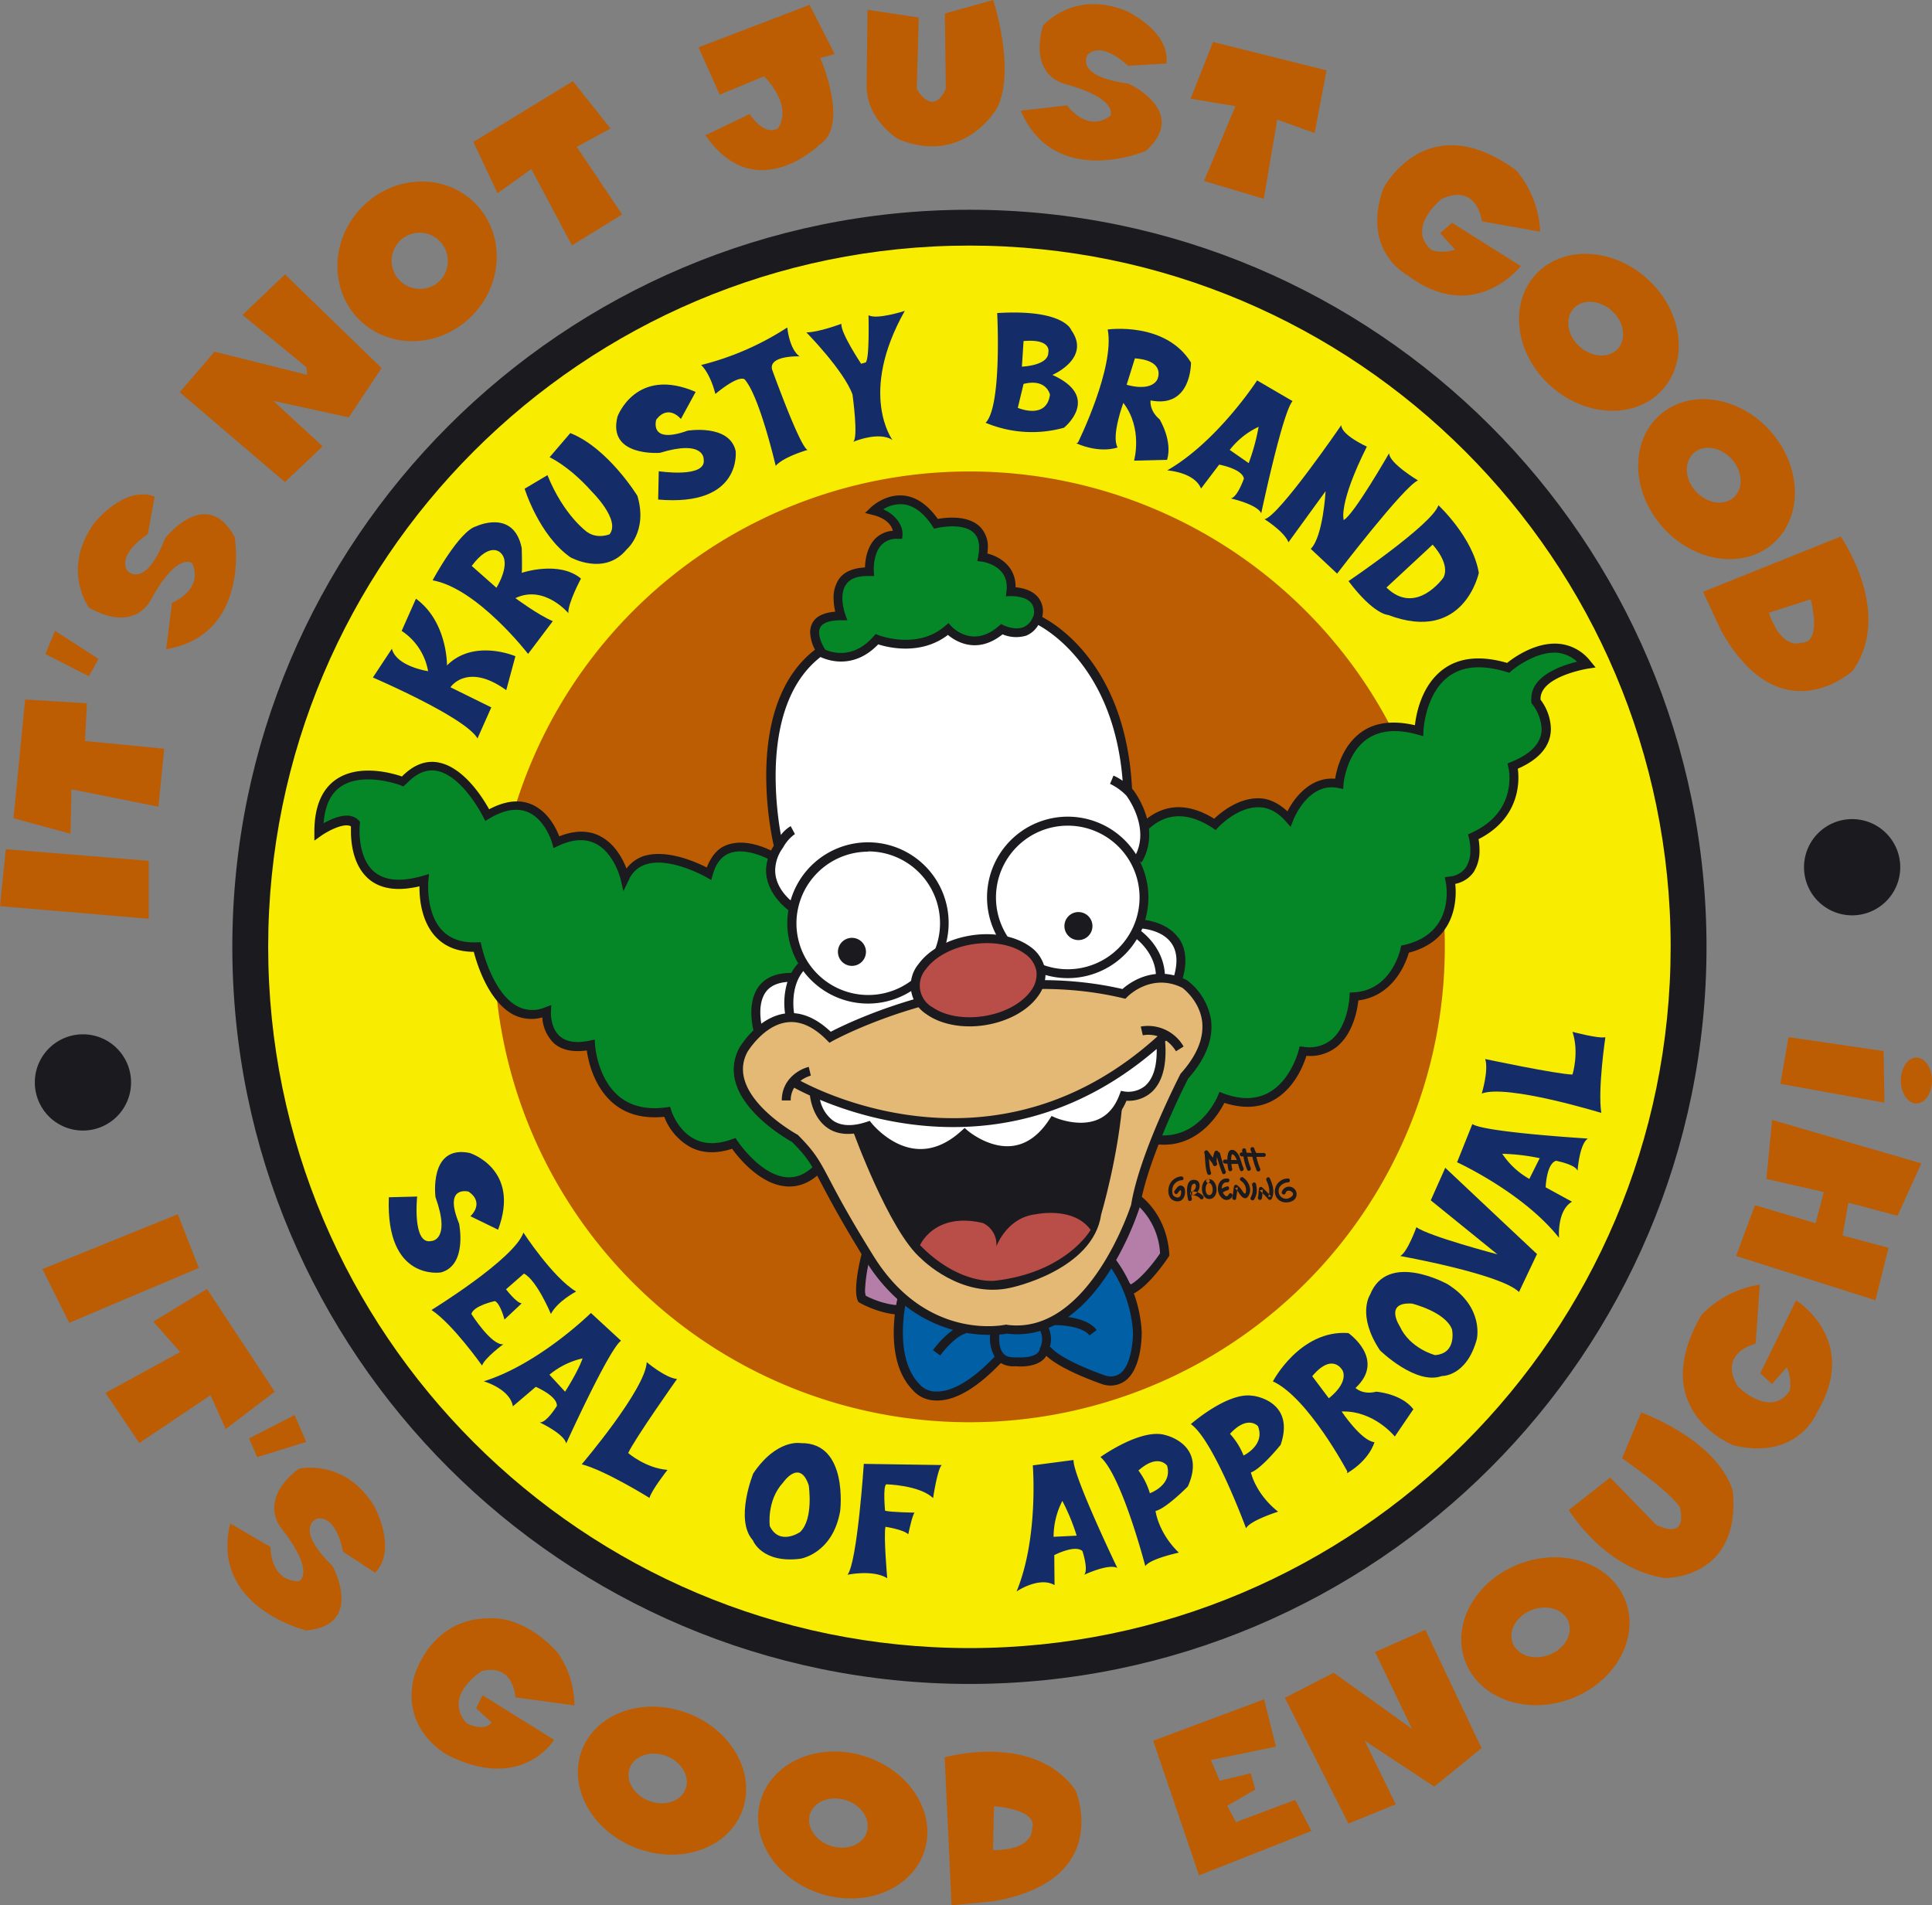 <svg id="Layer_1" data-name="Layer 1" xmlns="http://www.w3.org/2000/svg" viewBox="0 0 559.75 552"><rect x="0" y="0" width="559.75" height="552" fill="#808080" stroke="none"/><defs><style>.cls-1{fill:#f8ed00;}.cls-1,.cls-10,.cls-2,.cls-3,.cls-4,.cls-5,.cls-6,.cls-7,.cls-8,.cls-9{fill-rule:evenodd;}.cls-2{fill:#1a1a1f;}.cls-3{fill:#bd5d03;}.cls-4{fill:#b57ea8;}.cls-5{fill:#005fa5;}.cls-6{fill:#058627;}.cls-7{fill:#fff;}.cls-8{fill:#e3b975;}.cls-9{fill:#b94d48;}.cls-10{fill:#142d69;}</style></defs><title>Simp037 [Converted]</title><path class="cls-1" d="M91.14,420.78c0,115.08,93.29,208.36,208.36,208.36s208.36-93.28,208.36-208.36S414.58,212.42,299.5,212.42,91.14,305.7,91.14,420.78Z" transform="translate(-18.63 -146.46)"/><path class="cls-2" d="M85.94,420.78c0,117.76,95.8,213.55,213.56,213.55s213.55-95.79,213.55-213.55S417.25,207.23,299.5,207.23,85.94,303,85.94,420.78Zm10.39,0c0-112,91.14-203.17,203.17-203.17s203.16,91.14,203.16,203.17S411.53,623.94,299.5,623.94,96.33,532.81,96.33,420.78Z" transform="translate(-18.63 -146.46)"/><path class="cls-3" d="M161.77,420.78A137.73,137.73,0,1,0,299.5,283.05,137.73,137.73,0,0,0,161.77,420.78Z" transform="translate(-18.63 -146.46)"/><path class="cls-4" d="M348.24,494s7.17,5,7.84,16c0,0-5.67,8.65-10.14,10.41,0,0-7-8.25-6.35-10.28,0,0,5.68-16.23,8.65-16.09Z" transform="translate(-18.63 -146.46)"/><path class="cls-2" d="M338.36,509.62c-.75,2.27,3.17,7.53,6.59,11.55l.61.7.86-.34c4.79-1.88,10.51-10.53,10.75-10.9l.24-.36,0-.43c-.71-11.45-8.08-16.73-8.4-16.95l-.3-.21-.38,0c-3.26-.14-7.2,9.14-9.94,17Zm2.48.76h0c2.58-7.34,5.79-13.89,7.24-14.87a20.42,20.42,0,0,1,6.65,14.08c-1.57,2.32-5.38,7.28-8.5,9-3-3.61-5.39-7.25-5.39-8.23Z" transform="translate(-18.63 -146.46)"/><path class="cls-4" d="M269.56,509.89s-2.56,10-1.21,12.84c0,0,8.11,4.74,15.28,2.85,0,0,1.62-15.83-14.07-15.69Z" transform="translate(-18.63 -146.46)"/><path class="cls-2" d="M269.55,508.59h-1l-.25,1c-.44,1.74-2.61,10.61-1.13,13.72l.18.37.34.2c.35.2,8.67,5,16.27,3l.87-.23.09-.89c0-.31.74-7.73-3.83-12.75-2.69-2.94-6.57-4.41-11.54-4.37Zm-.3,11.66a44.88,44.88,0,0,1,1.32-8.93c3.67.16,6.61,1.22,8.58,3.37,2.87,3.14,3.22,7.65,3.22,9.68v.07c-5.64,1-11.58-1.87-12.9-2.58a5.14,5.14,0,0,1-.22-1.61Z" transform="translate(-18.63 -146.46)"/><path class="cls-5" d="M280.12,523s-4.56,15.92,3.3,24.75c0,0,5.63,6.69,15,.09l9.8-8,2.33,1.06s5.92.78,7.18,0c0,0,3.3-1.94,3.49-2.71l11.45,6,6.12,2.24s6.79,2.13,8.54-8.15c0,0,2.13-13.49-4.47-22.81,0,0-2.13-4.27-4.65-.68,0,0-8.54,12.52-13.78,13.88,0,0-3.79,3.2-23.1,3,0,0-13.68-2.33-21.25-8.74Z" transform="translate(-18.63 -146.46)"/><path class="cls-6" d="M349.86,475.85l-3.36-84.91s8.06-16.45,24.17-5.71c0,0,11.75-12.75,21.48-1.67,0,0,4.7-12.09,14.43-10.08,0,0,1.67-21.47,23.16-15.43,0,0,1-25.84,25.84-18.13,0,0,13.76-12.08,22.82-1,0,0-15.78,2.35-14.77,10.74,0,0,10.07,12.08-6.71,18.79,0,0,3.35,13.76-11.41,20.47,0,0,3,11.41-6.71,12.76,0,0,3.36,16.11-13.09,19.8,0,0-2.69,13.09-14.77,13.76,0,0-.67,17.45-14.77,15.77,0,0-4.85,20.31-23.49,13.42,0,0-6.71,16.45-22.82,11.42Z" transform="translate(-18.63 -146.46)"/><path class="cls-2" d="M455.25,338.51c-7.42-2.15-13.56-1.63-18.2,1.65-6.55,4.63-8.11,13.1-8.48,16.41-6.14-1.42-11.37-.9-15.37,1.89-5.64,3.94-7.28,10.79-7.74,13.61-6.87-.59-11.66,5.14-13.82,9.45-2.51-2.31-5.27-3.75-8.36-3.79-6-.06-11.09,4.24-12.86,5.93-4.87-3-9.56-4.05-13.91-2.87-7.38,2-11,9.27-11.17,9.58l-.14.29,3.4,86.15.87.27c14.67,4.59,22.06-7.5,23.9-11.1,5.23,1.68,9.94,1.52,13.95-.63,6.32-3.37,9-10.37,9.81-13a12.38,12.38,0,0,0,9.05-2.82c4.63-4,5.72-10.71,6-13.23,10.26-1.29,13.84-11.05,14.63-13.83,11.79-3.06,13.57-12.38,13.57-17.55a20.62,20.62,0,0,0-.13-2.38,8.61,8.61,0,0,0,5.33-3.41,11.61,11.61,0,0,0,1.7-6.43,17.55,17.55,0,0,0-.28-3.12c9.9-5,11.55-13.16,11.55-17.85a18.29,18.29,0,0,0-.17-2.56c5.15-2.26,8.31-5.29,9.27-9.06a10.67,10.67,0,0,0,.31-2.53,14.57,14.57,0,0,0-3-8.41c0-.09,0-.17,0-.26,0-6.49,13.56-8.71,13.7-8.73l2.26-.34-1.45-1.76a13.06,13.06,0,0,0-9.24-5.11c-6.75-.55-13.1,4.07-14.91,5.52Zm1.18,2.39c.07-.06,6.81-5.88,13.53-5.32a10.15,10.15,0,0,1,5.61,2.59c-4.53,1.09-13.28,4.05-13.28,10.7a7.6,7.6,0,0,0,0,.94l.05.38.24.3a12.76,12.76,0,0,1,2.7,7.13,7.67,7.67,0,0,1-.23,1.88c-.81,3.17-3.72,5.77-8.66,7.74l-1,.42.26,1.1a15.12,15.12,0,0,1,.31,3.16c0,4.18-1.5,11.5-11,15.82l-1,.45.27,1.06a15.43,15.43,0,0,1,.4,3.5,9,9,0,0,1-1.27,5,6.4,6.4,0,0,1-4.76,2.67l-1.38.19.28,1.36a16.31,16.31,0,0,1,.28,3.19c0,4.56-1.59,12.66-12.38,15.08l-.81.18-.17.83c-.11.49-2.65,12.12-13.57,12.72l-1.18.07-.05,1.18c0,.08-.39,8.33-5.15,12.39a10.24,10.24,0,0,1-8.16,2.14l-1.15-.13-.27,1.12c0,.09-2.2,8.82-8.83,12.36-3.62,1.93-8,2-12.95.15l-1.17-.44-.48,1.16c-.25.62-6.28,14.53-20.36,10.81-.08-2-3.27-82.82-3.3-83.51.67-1.21,3.85-6.47,9.39-7.95,3.88-1,8.17,0,12.74,3l.92.62.75-.82c.06-.06,5.5-5.86,11.64-5.78,2.91,0,5.57,1.41,7.91,4.08l1.41,1.6.78-2c.18-.46,4.43-11,13-9.27l1.43.3.12-1.47c0-.09.78-8.79,6.83-13,3.68-2.55,8.62-3,14.68-1.28l1.58.44.07-1.64c0-.11.53-10.88,7.52-15.82,4.11-2.9,9.7-3.27,16.64-1.11l.69.21.55-.48Z" transform="translate(-18.63 -146.46)"/><path class="cls-6" d="M243,394.76s-15.13-9.13-19,4.69c0,0-18.53-10.69-24.26,1.31,0,0-4.18-17.74-19.83-10.43,0,0-4.7-17-20.08-7.83,0,0-11.75-23.74-24.53-9.65,0,0-24.26-9.39-24.26,14.61,0,0,7.83-5.48,10.7-2.35,0,0-2.61,22.95,19.82,16.43,0,0-2.09,20.09,15.39,19.31,0,0,5.22,24.26,20.09,18.78,0,0-.78,12.52,12.78,9.65,0,0,1.31,22.18,22.18,19.31,0,0,4.43,14.6,19.3,9.13,0,0,14.61,22.17,27.13,3.91l-6.78-88.17-8.61,1.3Z" transform="translate(-18.63 -146.46)"/><path class="cls-2" d="M135,371.39c-2.46-.84-12.24-3.76-19,.9-4.17,2.86-6.29,8-6.29,15.17V390l2-1.43c2.12-1.48,6.74-3.84,8.6-2.68,0,.38,0,.83,0,1.41,0,3.46.65,10,5.21,13.87,3.44,2.9,8.39,3.55,14.64,2.07,0,.13,0,.2,0,.35,0,3.35.59,9.91,4.74,14.32,2.7,2.86,6.4,4.3,11,4.31.87,3.37,4.15,14.18,11.31,18.12a11.57,11.57,0,0,0,8.55.88,11.11,11.11,0,0,0,3.46,7.57c2.26,1.95,5.47,2.55,9.42,2,.41,3,2,10.63,7.82,15.44,3.83,3.15,8.76,4.38,14.62,3.79a16.92,16.92,0,0,0,7.78,8.89c3.44,1.72,7.44,1.8,11.87.37,1.88,2.6,8.49,10.86,16.48,10.93,4.56.05,8.69-2.57,12.25-7.77l.26-.38-6.92-90-9.56,1.45c-1.42-.8-8.38-4.47-14.19-2.17-2.64,1-4.43,3.34-5.65,6.45-3.07-1.57-11.59-5.39-18.26-3.32a10.23,10.23,0,0,0-5,3.63c-1.1-2.84-3.45-7.37-7.93-9.54-3.36-1.63-7.26-1.49-11.55.2-.92-2.39-3.35-7.38-8.25-9.35-3.54-1.43-7.62-.83-12.07,1.51-1.77-3.2-7.55-12.57-15.19-13.64-3.57-.5-7,1-10.13,4.21Zm1.19,2.33c2.76-3,5.65-4.38,8.57-4,7.67,1.07,13.77,13.2,13.83,13.33l.62,1.25,1.2-.71c4.22-2.5,7.92-3.14,11-1.91,5.2,2.09,7.16,8.9,7.18,9l.41,1.48,1.39-.65c4.09-1.91,7.68-2.15,10.65-.71,5.49,2.65,7.34,10.19,7.36,10.27l.85,3.57,1.59-3.31a8,8,0,0,1,5-4.47c7-2.18,17.31,3.67,17.41,3.73l1.44.83.46-1.6c.9-3.18,2.51-5.25,4.78-6.15,5.16-2,12.27,2.17,12.34,2.22l.4.23,7.69-1.16c.21,2.68,6.56,85.29,6.64,86.27-3,4.2-6.28,6.36-9.82,6.32-7.89-.06-14.82-10.43-14.89-10.54l-.57-.85-1,.35c-4.12,1.52-7.75,1.53-10.78,0-5-2.47-6.81-8.26-6.83-8.32l-.33-1.06-1.09.15c-5.58.77-10.18-.29-13.66-3.14-6.37-5.22-7-14.86-7-15l-.09-1.49-1.47.3c-3.82.81-6.7.4-8.59-1.23-2.86-2.46-2.64-7-2.63-7.07l.11-2-1.86.68a9.21,9.21,0,0,1-8.08-.4c-7.32-4-10.26-17.3-10.29-17.43l-.23-1.08-1.1.05c-4.33.19-7.71-1-10.07-3.46-4.85-5.14-4-14.32-4-14.41l.2-1.92-1.85.54c-6.21,1.8-10.91,1.41-14-1.16-5.2-4.37-4.21-13.79-4.2-13.89l.06-.58-.4-.44c-2.56-2.79-7.33-.76-10.17.82.41-5,2-8.59,5-10.61,6.52-4.47,17.24-.42,17.34-.38l.83.32.6-.66Z" transform="translate(-18.63 -146.46)"/><path class="cls-6" d="M262.47,325.21s-6.9-1.32-7.67,4.49c0,0,.11,12.27,14.9,4.6l3.07-2.74s13.9,4.16,20.59-2.85c0,0,8.1,7.67,15.33-.11,0,0,9.86,4.5,10.52-4.27,0,0,2.3-5.91-7.45-6.13,0,0,.33-9.42-8.44-10.3,0,0,3.72-12.48-13.58-9.41,0,0-5.37-12.38-17.74-4.39,0,0,6.13,1.87,6.9,6.79,0,0-8.21-.11-8.1,10.85,0,0-11.94-.66-8.33,13.47Z" transform="translate(-18.63 -146.46)"/><path class="cls-7" d="M248.09,409.58,246,407.79c-6.56-4.77-2.09-17.29-2.09-17.29-6.26-44.4,11.92-55.13,11.92-55.13,11,4.47,17-3.58,17-3.58,10.13,4.47,20.86-3,20.86-3,6.26,7.75,15.5,0,15.5,0,7.15,3.28,9.83-3.28,9.83-3.28l2.69,1.79C344.06,341.93,345,374.41,345,374.41c.89.3,3.87,7.75,3.87,7.75C352.1,392,347.2,395,347.2,395c3.73,7.21,2.22,19,2.22,19,16.69,2.68,9.84,17.28,9.84,17.28l-14.06,4-86.27,13.28-20.08-3.83s-5.66-15.49,9.24-14.6l3.28-4.47s-5.07-12.22-3.28-16.09Z" transform="translate(-18.63 -146.46)"/><path class="cls-8" d="M259.16,447s41.11-23,85.1-12.57c0,0,7.6-7.85,17.55-2.88,0,0,14.66,10.21,0,26.71,0,0-11.78,22.78-14.14,37.44,0,0-12.31,39.28-37.45,35.88,0,0-23.6,5.18-39.56-20.31l-.24-.38c-16-25.92-13.09-26.18-21.47-34.56,0,0-22.26-12-14.93-25.66,0,0,10.74-18.33,25.14-3.67Z" transform="translate(-18.63 -146.46)"/><path class="cls-2" d="M265.61,473.72s10.61,29.5,19.92,37.39c0,0,11.51,11.78,26,8.41,0,0,23.81-5,26.14-21.22,0,0,5.17-17.33,6.34-34.54l-15,5.56-12,4.79-10.35,2.59-8.41-2.85-7.9,1.81-16.55-2.33-8.15.39Z" transform="translate(-18.63 -146.46)"/><polygon class="cls-3" points="1.68 246.03 0 262.54 43.1 266.18 43.1 249.39 1.68 246.03 1.68 246.03"/><polygon class="cls-3" points="3.92 237.07 20.43 241.55 20.71 228.68 45.9 233.72 47.58 216.92 24.63 214.68 25.19 203.76 7.28 202.65 3.92 237.07 3.92 237.07"/><polygon class="cls-3" points="15.95 182.77 13.15 189.49 25.75 195.93 28.55 190.89 15.95 182.77 15.95 182.77"/><path class="cls-3" d="M61.45,301.24s-9,5.6-5.88,10.63c0,0,5,5.6,10.92-9.51,0,0,12-15.39,20.15-.28,0,0,4.76,28.27-19.87,32.47l1.68-13.44s9.23-3.63,5.87-11.47c0,0-4.19-3.64-12,10.63,0,0-4.48,9.8-17.91,2.24,0,0-8.12-10.92,1.4-24.35,0,0,8.67-11.2,17.63-7.84l-2,10.92Z" transform="translate(-18.63 -146.46)"/><path class="cls-3" d="M118,596s-1.63-10.44-7.47-9.59c0,0-7.13,2.44,4.46,13.78,0,0,9.42,17.12-7.66,18.64,0,0-27.87-6.73-22-31l11.69,6.82s-.28,9.93,8.25,9.92c0,0,5-2.43-5.06-15.25,0,0-7.24-8,5-17.35,0,0,13.23-3.18,21.85,10.86,0,0,6.88,12.38.27,19.29L118,596Z" transform="translate(-18.63 -146.46)"/><polygon class="cls-3" points="101.04 120.91 79.21 116.15 93.48 129.31 82.57 139.67 52.06 113.64 62.14 101.88 89 108.6 88.73 106.36 70.25 91.24 82.57 79.49 110.56 106.64 101.04 120.91 101.04 120.91"/><polygon class="cls-3" points="153.94 48.98 165.7 71.09 180.25 62.14 167.1 42.55 176.89 37.23 165.98 23.51 137.15 41.14 144.15 55.98 153.94 48.98 153.94 48.98"/><path class="cls-3" d="M156.06,205.13c-8.86-8.62-23.47-8-32.64,1.43s-9.4,24.05-.54,32.67,23.48,8,32.64-1.43,9.4-24,.54-32.67Zm-15.4,25a8.13,8.13,0,1,1,7.7-8.12,7.92,7.92,0,0,1-7.7,8.12Z" transform="translate(-18.63 -146.46)"/><path class="cls-3" d="M235.83,179.48s3.92,6.44,8.11,4.21c0,0,5-5.61-3.92-15.12l-12.87,5.32L221,160.17l32.19-12.31,7.28,14.27-4.2,1.12s8.68,19.59-.28,25.19c0,0-18.48,18.19-33-2.8l12.88-6.16Z" transform="translate(-18.63 -146.46)"/><path class="cls-3" d="M284.81,151.49l-.56,20.72s4.48,8.4,8.4,0l-.28-21.83,14-3.92s6.72,20.15,1.12,31.34c0,0-9.52,16.8-28.55,9,0,0-9-5.32-9.24-15.11l.28-22.39,14.84,2.23Z" transform="translate(-18.63 -146.46)"/><path class="cls-3" d="M345.49,165.53s-7.54-7.4-11.72-3.22c0,0-4.25,6.21,11.81,8.38,0,0,17.79,8.09,5,19.52,0,0-26.37,11.25-36.22-11.7L327.81,177s5.71,8.12,12.54,3c0,0,2.55-4.93-13.17-9.21,0,0-10.57-2.05-6.37-16.89,0,0,8.71-10.44,24-4.34,0,0,12.92,5.81,11.75,15.3l-11.07.66Z" transform="translate(-18.63 -146.46)"/><polygon class="cls-3" points="357.93 30.77 348.84 52.42 366.16 57.61 370.05 34.66 380.88 38.56 384.34 20.38 351.44 12.15 344.94 28.6 357.93 30.77 357.93 30.77"/><path class="cls-3" d="M440.2,218.79,435.87,214l3.46-3,19.91,12.55s-13.41,17.32-32.9,2.6c0,0-13.42-6.93-6.92-25.11,0,0,12.55-24.25,38.53-5.2a29.62,29.62,0,0,1,6.92,17.75l-16.88-3s-1.3-11.25-11.69-6.49c0,0-10.39,8.22-3,14.72,0,0,2.6,1.3,6.93,0Z" transform="translate(-18.63 -146.46)"/><path class="cls-3" d="M536.25,542.64,532,547.45l-3.38-3.12L539,523.19s18.64,11.5,6.08,32.44c0,0-5.46,14.08-24.23,9.56,0,0-25.44-9.9-9.27-37.76a29.68,29.68,0,0,1,16.92-8.78l-1.22,17.11s-11,2.49-5.21,12.32c0,0,9.28,9.46,15,1.45,0,0,1-2.73-.74-6.89Z" transform="translate(-18.63 -146.46)"/><path class="cls-3" d="M551.89,301.91l-39.83,16,5.2,11.25c17.32,30.74,38.09,11.69,38.09,11.69,12.12-16.88-3.46-39-3.46-39Zm-11.26,30.74s-5.62,2.59-9.52-8.66l12.12-3.9s3.47,12.56-2.6,12.56Z" transform="translate(-18.63 -146.46)"/><path class="cls-3" d="M292.32,655.58l2,42.88,12.34-1.19c34.72-6.23,23.59-32.12,23.59-32.12-11.95-17-37.93-9.57-37.93-9.57Zm25.31,20.75s.6,6.17-11.31,6.14l.31-12.72s13,.86,11,6.58Z" transform="translate(-18.63 -146.46)"/><path class="cls-3" d="M495.9,227.25c-10.16-9.2-24.68-9.72-32.43-1.16s-5.8,23,4.36,32.15,24.67,9.72,32.43,1.16,5.8-23-4.36-32.15Zm-8.52,20.22c-2.57,2.86-7.53,2.6-11.09-.58s-4.35-8.1-1.78-11,7.53-2.61,11.09.58,4.35,8.09,1.78,11Z" transform="translate(-18.63 -146.46)"/><path class="cls-3" d="M217.86,642.81c-12.81-4.88-26.52-.1-30.64,10.69S190.15,677,203,681.88s26.52.1,30.64-10.69-2.93-23.5-15.73-28.38Zm-.59,21.94c-1.35,3.6-6.08,5.16-10.55,3.48s-7-6-5.64-9.56,6.08-5.17,10.55-3.49,7,6,5.64,9.57Z" transform="translate(-18.63 -146.46)"/><path class="cls-3" d="M531.61,271.42c-9.08-10.26-23.45-12.38-32.1-4.72s-8.3,22.18.79,32.44,23.45,12.37,32.1,4.72,8.3-22.18-.79-32.44Zm-10.69,19.16c-2.87,2.57-7.77,1.76-11-1.79s-3.43-8.53-.56-11.1,7.77-1.76,11,1.8,3.44,8.52.57,11.09Z" transform="translate(-18.63 -146.46)"/><path class="cls-3" d="M269.11,655.26c-13.06-4.13-26.48,1.45-30,12.46s4.29,23.29,17.36,27.41,26.48-1.44,30-12.46-4.29-23.28-17.36-27.41Zm.68,21.93c-1.13,3.67-5.75,5.51-10.31,4.1s-7.34-5.55-6.19-9.22,5.76-5.51,10.32-4.1,7.33,5.54,6.18,9.22Z" transform="translate(-18.63 -146.46)"/><path class="cls-3" d="M459.06,599.46c-12.84,4.79-20,17.44-15.94,28.27s17.71,15.71,30.55,10.92,20-17.44,15.95-28.26-17.71-15.71-30.56-10.93Zm14,16.87c1.36,3.6-1.15,7.89-5.61,9.58s-9.2.14-10.56-3.46,1.15-7.89,5.62-9.58,9.18-.14,10.55,3.46Z" transform="translate(-18.63 -146.46)"/><path class="cls-2" d="M56.6,460.06a13.94,13.94,0,1,1-13.94-13.94A13.94,13.94,0,0,1,56.6,460.06Z" transform="translate(-18.63 -146.46)"/><path class="cls-2" d="M569.18,397.71a13.94,13.94,0,1,1-13.94-13.94,13.94,13.94,0,0,1,13.94,13.94Z" transform="translate(-18.63 -146.46)"/><polygon class="cls-3" points="12.28 367.68 20.06 383.24 57.61 367.35 51.52 351.78 12.28 367.68 12.28 367.68"/><polygon class="cls-3" points="59.98 373.43 79.6 403.2 65.39 414.02 60.99 404.21 40.36 418.08 30.55 403.54 52.2 391.7 44.41 382.9 59.98 373.43 59.98 373.43"/><polygon class="cls-3" points="72.16 416.73 74.52 422.15 88.73 417.75 85.35 409.96 72.16 416.73 72.16 416.73"/><path class="cls-3" d="M185.07,640.55l-17.13-2.34s-.31-9.81-9.65-7.63c0,0-11.53,7-4.52,15.11,0,0,4.83,2.64,7.32-.16l-4.52-4.2,1.87-3.74,20.71,12.92s-9,15.11-30.36,4.67c0,0-14-6.85-10.28-22.57,0,0,4.36-17.6,22.42-17.29,0,0,9.5-.93,19.31,10a27,27,0,0,1,4.83,15.26Z" transform="translate(-18.63 -146.46)"/><polygon class="cls-3" points="334.11 504.32 347.39 543.32 379.96 530.47 375.25 521.46 358.11 527.89 355.54 523.18 363.68 518.46 362.39 513.75 353.39 515.89 350.82 509.9 369.68 506.04 366.25 492.32 334.11 504.32 334.11 504.32"/><polygon class="cls-3" points="404.39 522.75 395.39 504.32 415.53 517.61 429.24 506.46 412.96 472.18 398.39 478.61 409.1 500.89 386.39 484.61 372.25 491.89 390.68 528.32 404.39 522.75 404.39 522.75"/><path class="cls-3" d="M485.15,574.51l-12,9.42s10.29,17.15,27.86,19.72c0,0,21.85.43,19.71-24.86,0,0-2.14-13.29-26.57-23.14l-5.57,13.28s14.14,9.86,16.71,14.15c0,0,3,9.85-6.85,5.14l-13.29-13.71Z" transform="translate(-18.63 -146.46)"/><polygon class="cls-3" points="513.43 324.45 511.77 341.56 528.4 345.36 526.02 354.38 508.45 349.16 502.99 363.88 543.36 376.71 547.16 361.51 533.86 357.94 535.52 348.44 549.77 352.24 556.66 337.05 513.43 324.45 513.43 324.45"/><polygon class="cls-3" points="515.81 314.01 545.97 319.47 545.74 304.51 518.18 300.47 515.81 314.01 515.81 314.01"/><path class="cls-3" d="M578.37,459.51c0,3.67-2,6.65-4.51,6.65s-4.51-3-4.51-6.65,2-6.65,4.51-6.65,4.51,3,4.51,6.65Z" transform="translate(-18.63 -146.46)"/><path class="cls-7" d="M297.65,471.94s19.81-1.19,31.18-7.25c0,0,18-8.34,22.72-14.4l3.47-3.13s0,8.55-1,10.39c0,0-.76,6.82-9.74,6.27,0,0-4.65,13.43-20.45,7.47,0,0-10.83,16.35-25.55,3.9,0,0-10.06,8.55-19.48,3.79,0,0-7.9-3.57-8.44-6.5,0,0-14.5,5.3-16-9.63,0,0,22,8.87,31.39,8.66,0,0,10.28.76,11.9.43Z" transform="translate(-18.63 -146.46)"/><path class="cls-2" d="M349.14,443.87l.59,2.53a8.91,8.91,0,0,1,4.3.27c-45.44,41.17-95.45,17.23-103.48,12.93a9,9,0,0,1,3-1.51l-.6-2.53c-2.71.65-7.82,3.51-7.82,9.72h2.59a6.88,6.88,0,0,1,1-3.69c.83.45,2.39,1.27,4.57,2.26.19,1.53,1.11,6.72,5.24,9.49,2.86,1.92,6.63,2.09,11.09.81,1.57,1.79,6.85,7.16,14.27,7.78,4.89.41,9.64-1.41,14.18-5.26,2.08,1.56,7.84,5.29,14.45,4.35,4.5-.64,8.4-3.38,11.65-8,2.25.82,8.12,2.51,13.49.24,3.3-1.4,5.73-4.09,7.34-7.9a10,10,0,0,0,7.21-2.43c3.16-2.83,4.51-7.74,4-14.62h-.14l.42-.37a10.38,10.38,0,0,1,2.85,3.09l2.21-1.37a11.89,11.89,0,0,0-12.45-5.78Zm1.4,17.08a7.83,7.83,0,0,1-6.06,1.75l-1.08-.2-.38,1c-1.32,3.63-3.45,6.09-6.33,7.31-5.59,2.38-12.32-.55-12.39-.58l-1-.45-.6.93c-2.94,4.54-6.46,7.13-10.47,7.71-6.92,1-13.19-4.35-13.25-4.41l-.87-.76-.86.78c-4.23,3.87-8.62,5.65-13.06,5.28-7.58-.62-12.92-7.33-13-7.39l-.56-.72-.87.28c-4.09,1.36-7.36,1.25-9.73-.33a10.15,10.15,0,0,1-3.82-6.06c17.18,7.18,58.73,18.75,97.54-14.73.1,5-1,8.54-3.21,10.56Z" transform="translate(-18.63 -146.46)"/><path class="cls-9" d="M285.19,507.21s4.2-9.74,18.22-6.41a6.81,6.81,0,0,1,3.88,6.81s3-8.4,11.41-9.35c0,0,10.93-2.38,15.92,4.52,0,0-7,12.35-27.73,14.73,0,0-10.29,1.35-21.7-10.3Z" transform="translate(-18.63 -146.46)"/><path class="cls-2" d="M362.91,458.9c4.45-5.06,6.71-10.07,6.71-14.93a16.21,16.21,0,0,0-.1-1.84,17.86,17.86,0,0,0-7-11.69c-9.6-4.81-17,1.05-18.68,2.56-40.48-9.32-78.74,9.37-84.52,12.38-4.24-4-8.61-5.86-13-5.32-8.13,1-13.21,9.54-13.43,9.9a13.26,13.26,0,0,0-1.68,6.37c0,11.39,15.39,20.13,16.92,21,4.51,4.53,5.55,6.49,8.55,12.17,2.27,4.3,5.69,10.8,12.62,22l.25.39a50.79,50.79,0,0,0,9.06,10.93c-.6,2.71-3.57,18,4.34,26.22a8.8,8.8,0,0,0,6.39,3.15c5.49.41,12-3.25,19.26-10.83a7.15,7.15,0,0,0,4.31.91c2.58.3,7.16-.1,8.86-3,4.48,4.22,15.81,8.07,16.33,8.25a7.27,7.27,0,0,0,6.72-1.15c4.79-3.8,4.6-13.76,4.59-14.18A39,39,0,0,0,342,511.52,86.75,86.75,0,0,0,348.91,496c2.31-14.32,13.65-36.45,14-37.14Zm-73.29,90.73a6.34,6.34,0,0,1-4.66-2.22c-6.18-6.4-4.83-18.26-4.06-22.66a39.57,39.57,0,0,0,13.85,7,27.84,27.84,0,0,0-5.82,5.87l2.1,1.53c1.13-1.55,4.68-5.72,7.51-6.4l0-.15a38,38,0,0,0,6.95.59,10.8,10.8,0,0,0,1.33,6.32c-8.33,8.68-13.93,10.29-17.16,10.08ZM320,536.85l-.1.18,0,.21c-.57,3-6.78,2.47-6.84,2.46-1.81.11-3-.25-3.72-1.11-1.26-1.4-1.32-4-1.19-5.47,1.18-.1,2-.24,2.24-.29a23.41,23.41,0,0,0,9.64-.78,5.73,5.73,0,0,1,0,4.8Zm26.88-4.55c.06,2.45-.48,9.53-3.61,12a4.75,4.75,0,0,1-4.37.69c-3.49-1.18-13.36-5-15.93-8.33l-.2.15a8.22,8.22,0,0,0-.33-5.64c.59-.25,1.17-.51,1.74-.8,2.41,0,8.19.44,10.11,3l2.08-1.56c-1.82-2.43-5.41-3.4-8.3-3.79,5.15-3.68,9.32-8.9,12.54-14.09a37.54,37.54,0,0,1,6.27,18.35Zm-36.43-2.06-.23,0-.22,0c-.93.2-22.93,4.65-38.19-19.73l-.23-.37C264.64,499,261.24,492.54,259,488.27c-3-5.67-4.23-8-9.12-12.91l-.13-.13-.17-.09c-.21-.12-21-11.59-14.4-23.91,0,0,4.64-7.75,11.49-8.59,3.82-.47,7.71,1.29,11.57,5.22l.7.71.86-.49c.41-.23,41.2-22.66,84.17-12.43l.72.17.52-.53c.28-.29,7.07-7.1,16-2.63,0,0,5,3.67,5.72,9.81A12.29,12.29,0,0,1,367,444c0,4.27-2.08,8.76-6.19,13.39l-.11.12-.08.14c-.48.94-11.9,23.14-14.27,37.84-.07.2-12.23,38-36,34.79Z" transform="translate(-18.63 -146.46)"/><path class="cls-7" d="M350.09,406.47A22.1,22.1,0,1,1,328,384.38a22.09,22.09,0,0,1,22.09,22.09Z" transform="translate(-18.63 -146.46)"/><path class="cls-7" d="M292.26,414a22.09,22.09,0,1,1-22.09-22.09A22.09,22.09,0,0,1,292.26,414Z" transform="translate(-18.63 -146.46)"/><path class="cls-2" d="M269.52,422.23a4.06,4.06,0,1,1-4.06-4.06,4.06,4.06,0,0,1,4.06,4.06Z" transform="translate(-18.63 -146.46)"/><path class="cls-2" d="M335.14,414.76a4.06,4.06,0,1,1-4.06-4.06,4.06,4.06,0,0,1,4.06,4.06Z" transform="translate(-18.63 -146.46)"/><path class="cls-2" d="M360,418.13c-2.63-3.63-7.13-4.78-9.6-5.14a23.16,23.16,0,0,0-1.54-17l.53.32a15.44,15.44,0,0,0,2.19-8c0-5.77-3-10.71-4.44-12.75l0,0c-.06-.07-.14-.14-.21-.21s-.23-.33-.32-.44c-1.77-34.8-21.13-47.11-26-49.68a10.06,10.06,0,0,0,.18-1.59,6.29,6.29,0,0,0-1.43-4.16c-1.77-2.13-4.73-2.72-6.49-2.88a.86.86,0,0,0,0-.16c0-6-4.74-8.77-8.19-9.62a16.13,16.13,0,0,0,.16-1.65,8.13,8.13,0,0,0-2.37-6.18c-3.56-3.38-9.91-2.59-12.13-2.19-2.87-4-6.14-6.35-9.76-6.75-5.42-.59-9.47,3.25-9.64,3.41l-1.68,1.62,2.26.57c4.28,1.09,5.47,3.29,5.8,4.57a8.19,8.19,0,0,0-5.16,2.35c-2.46,2.6-2.87,6.37-2.92,8.29-3.4.18-6,1.21-7.51,3.32a9.52,9.52,0,0,0-1.59,5.59,17.14,17.14,0,0,0,.49,3.9c-3.35.28-5.63,1.36-6.66,3.34a5.75,5.75,0,0,0-.62,2.67,11.54,11.54,0,0,0,1.41,5c-11.39,8.78-14.13,24-14.13,36.53a96.9,96.9,0,0,0,2.18,20.29,13.81,13.81,0,0,0-2.23,7.06c0,6.23,5.05,10.51,6.47,11.6a23.93,23.93,0,0,0-.32,3.72,23.18,23.18,0,0,0,3.16,11.68,14,14,0,0,0-2,2.77c-4.18,0-7.34,1.24-9.3,3.76-4,5.14-1.54,13.43-1.44,13.78l2.49-.75c0-.08-2.17-7.37,1-11.44,1.28-1.64,3.36-2.53,6.13-2.74a20.92,20.92,0,0,0-.61,9.62l2.55-.5c0-.08-1.38-7.35,2.66-12.27a23.36,23.36,0,1,0-3.68-20.47c-1.66-1.46-4.47-4.53-4.47-8.73a11.28,11.28,0,0,1,2.05-6.24l.31-.47,0,0a11.53,11.53,0,0,1,3.36-3.78l-1.23-2.29a9.78,9.78,0,0,0-2.84,2.56,99.19,99.19,0,0,1-1.52-17c0-12,2.55-26.43,13-34.56,2.43,1.13,9.78,3.54,16.72-3.67,2.76.9,12.36,3.29,20.2-2.73,2.16,1.82,8.38,5.79,15.82-.17a10.15,10.15,0,0,0,6.84.38,7.11,7.11,0,0,0,3.51-3.08c4.23,2.29,22,13.81,24.45,45.13a15.71,15.71,0,0,0-2.65-1.51l-1,2.4A16.27,16.27,0,0,1,345,377c1.2,1.69,4,6.22,4,11.41a12.76,12.76,0,0,1-1.25,5.53,23.39,23.39,0,1,0,.25,24.62c1.81,1.52,5.3,5.11,5.54,10.42l2.59-.12c-.31-6.78-4.87-11.07-6.88-12.65.11-.24.23-.48.34-.73,1.86.22,6.12,1,8.37,4.16,1.74,2.4,2,5.76.69,10l2.49.75c1.53-5,1.16-9.18-1.08-12.27Zm-89.87-25A20.8,20.8,0,1,1,249.38,414a20.82,20.82,0,0,1,20.79-20.8Zm47.68-67.75a4.9,4.9,0,0,1-2.78,2.83c-2.52.91-5.54-.56-5.57-.57l-.78-.38-.66.56c-7.57,6.64-13.48.38-13.72.11l-.86-.93-1,.82c-8,7-19.16,2.71-19.27,2.67l-.85-.34-.6.69c-5.73,6.51-11.75,4.83-14,3.84-.88-1.37-2.45-4.54-1.44-6.45.89-1.71,3.77-2.07,6-2.07h1.86l-.64-1.74c0-.06-2-5.54.31-8.71,1.19-1.65,3.43-2.45,6.65-2.37l1.43,0-.1-1.43s-.3-4.91,2.23-7.58a6,6,0,0,1,4.68-1.76H280l.11-1.19c0-.12,0-.24,0-.37,0-1.9-1.36-5.05-5.57-7a9.32,9.32,0,0,1,5.84-1.44c3,.34,5.86,2.46,8.4,6.3l.5.76.89-.21c.07,0,7.33-1.7,10.57,1.39,1.45,1.38,1.9,3.65,1.32,6.74L301.8,309l1.35.18c.33.05,8,1.17,7.1,8.52l-.19,1.51,1.52-.05s4.07-.1,5.83,2a4.33,4.33,0,0,1,.7,3.63l-.26.58ZM328,427.27a20.8,20.8,0,1,1,20.79-20.8A20.82,20.82,0,0,1,328,427.27Z" transform="translate(-18.63 -146.46)"/><path class="cls-9" d="M320.14,427.61c1,6.47-6.28,13-16.29,14.56s-19-2.38-20-8.85,6.28-13,16.29-14.57,19,2.39,20,8.86Z" transform="translate(-18.63 -146.46)"/><path class="cls-2" d="M300,417.47c-6.52,1-12.21,4.12-15.24,8.28A9.8,9.8,0,0,0,287,440.26c4.16,3,10.54,4.23,17.05,3.2s12.22-4.12,15.25-8.29a10.8,10.8,0,0,0,2.24-6.34,8.63,8.63,0,0,0-.12-1.43,10.36,10.36,0,0,0-4.4-6.73c-4.16-3-10.54-4.23-17.06-3.2Zm-11.43,20.69a7.23,7.23,0,0,1-1.71-10.88c2.63-3.62,7.69-6.33,13.54-7.25s11.51.1,15.13,2.74a7.84,7.84,0,0,1,3.37,5h0a7.88,7.88,0,0,1-1.66,5.84c-2.64,3.61-7.7,6.32-13.55,7.24s-11.51-.1-15.12-2.73Zm32.89-10.76Z" transform="translate(-18.63 -146.46)"/><path class="cls-2" d="M359.75,492.24c.38-.45,1.09-1.65,1.09-.39a2.29,2.29,0,0,1-.19,1c-.47,1-1.92.45-2.23-.3a3.61,3.61,0,0,1,.22-2.7,3,3,0,0,1,2.47-1.46c.72-.12.41-1.21-.3-1.09a4,4,0,0,0-3.63,3.58c-.24,1.77.47,3.42,2.37,3.62s2.63-1.81,2.38-3.31a1.28,1.28,0,0,0-1.26-1.25c-.79,0-1.29,1-1.72,1.5s.32,1.35.8.8Z" transform="translate(-18.63 -146.46)"/><path class="cls-2" d="M363.93,493.71a8,8,0,0,1-.06-3.64c.14-.5.93-1.09,1.2-.32a1.61,1.61,0,0,1-1.06,1.88c-.71.07-.74,1.16,0,1.13a3,3,0,0,1,2.38,1c.5.54,1.3-.26.8-.8a4.15,4.15,0,0,0-3.18-1.33v1.13c2.38-.24,3.26-4.66.36-4.48-2.42.15-1.85,4.21-1.53,5.72.15.72,1.24.41,1.09-.29Z" transform="translate(-18.63 -146.46)"/><path class="cls-2" d="M368.44,488.06c-2.48.78-1.94,6.3.91,5.74s2-6.25-.87-5.7c-.71.14-.41,1.23.31,1.1,1.3-.25,1.73,3.37.27,3.51s-1.46-3.2-.32-3.56c.69-.22.4-1.31-.3-1.09Z" transform="translate(-18.63 -146.46)"/><path class="cls-2" d="M374.65,492.45c-.73,1.53-1.84-.43-2-1.19-.25-.95.28-2.42,1.47-2.24.71.1,1-1,.3-1.1-2.24-.32-3.3,1.93-2.81,3.87a3.24,3.24,0,0,0,1.66,2.17,1.81,1.81,0,0,0,2.39-.94c.31-.65-.66-1.23-1-.57Z" transform="translate(-18.63 -146.46)"/><path class="cls-2" d="M372.81,492a5.14,5.14,0,0,1,1.54-.71c.67-.27.38-1.37-.3-1.09a6.85,6.85,0,0,0-2.05,1c-.55.46.25,1.26.81.8Z" transform="translate(-18.63 -146.46)"/><path class="cls-2" d="M376.76,493.69c.21-1.08.28-2.19.5-3.28l-.84.34c1,.7,1.34,2,2.29,2.62s1.48-.08,1.84-.84c.81-1.71-.29-4-1.8-4.95a.57.57,0,0,0-.57,1,3.23,3.23,0,0,1,1.41,3.29c-.23,1.08-1-.37-1.22-.71a6.1,6.1,0,0,0-1.37-1.36.56.56,0,0,0-.83.34c-.22,1.08-.29,2.18-.5,3.27-.13.71,1,1,1.09.3Z" transform="translate(-18.63 -146.46)"/><path class="cls-2" d="M384.21,493.74c.19-.88.17-1.77.32-2.65l-.95.25c.9.82,1.74,1.7,2.56,2.6a.57.57,0,0,0,.89-.11c1-1.9.38-4.14-.5-6-.31-.66-1.29-.08-1,.57.68,1.43,1.26,3.32.49,4.81l.89-.11c-.82-.91-1.66-1.78-2.56-2.6a.57.57,0,0,0-.95.25c-.14.88-.12,1.77-.31,2.65-.15.71.94,1,1.09.3Z" transform="translate(-18.63 -146.46)"/><path class="cls-2" d="M391.08,492.17c.22-.88,1.13-.95,1.78-.44,1.16.91-.43,1.82-1.25,2a2.18,2.18,0,0,1-2.53-2.32c0-1.41,1.48-2.33,2.71-2.39.73,0,.73-1.17,0-1.13A3.79,3.79,0,0,0,388,492c.31,2.42,2.69,3.36,4.78,2.53a2.19,2.19,0,1,0-2.78-2.71c-.18.71.91,1,1.09.31Z" transform="translate(-18.63 -146.46)"/><path class="cls-2" d="M375.61,485.08a12.69,12.69,0,0,1-.26-2.21c0-.46-.13-2.61.71-1.81,1.11,1.05,1.25,3.07,1.85,4.42.3.67,1.27.09,1-.57-.52-1.18-.75-2.45-1.31-3.61-.38-.77-1.19-1.85-2.17-1.69s-1.1,1.34-1.17,2.17a12.12,12.12,0,0,0,.28,3.6c.15.71,1.25.41,1.09-.3Z" transform="translate(-18.63 -146.46)"/><path class="cls-2" d="M373.45,483.57c.53,0,1.06.07,1.59.11s1.25-.06,1.87,0,1-1,.31-1.09a10.11,10.11,0,0,0-1.65-.05c-.71,0-1.42-.12-2.12-.13a.57.57,0,0,0,0,1.13Z" transform="translate(-18.63 -146.46)"/><path class="cls-2" d="M381,484.82a15.17,15.17,0,0,1-1-3.46c-.16-.71-1.25-.41-1.09.3a16,16,0,0,0,1.07,3.73c.34.65,1.31.07,1-.57Z" transform="translate(-18.63 -146.46)"/><path class="cls-2" d="M383.71,485a22.43,22.43,0,0,1-1.21-4c-.22-.7-1.32-.4-1.09.29a23.28,23.28,0,0,0,1.32,4.3c.35.64,1.33.07,1-.57Z" transform="translate(-18.63 -146.46)"/><path class="cls-2" d="M378.37,481.48c2.14.14,4.35.15,6.5.15a.57.57,0,0,0,0-1.13c-2.15,0-4.36,0-6.5-.16-.73,0-.73,1.09,0,1.14Z" transform="translate(-18.63 -146.46)"/><path class="cls-2" d="M380.93,479.5a7,7,0,0,0,.6,1.44c.35.64,1.33.07,1-.57a6.21,6.21,0,0,1-.49-1.16c-.21-.7-1.3-.41-1.09.29Z" transform="translate(-18.63 -146.46)"/><path class="cls-2" d="M378.5,479.64a2.36,2.36,0,0,0,.26,1.08c.31.66,1.29.09,1-.57a1.12,1.12,0,0,1-.11-.51.57.57,0,0,0-1.13,0Z" transform="translate(-18.63 -146.46)"/><path class="cls-2" d="M369.5,486.2c-.63-1.78-.51-3.86-.75-5.72-.1-.71-1.23-.72-1.14,0,.26,2,.13,4.14.8,6,.24.68,1.34.39,1.09-.3Z" transform="translate(-18.63 -146.46)"/><path class="cls-2" d="M371.16,483.58a6.06,6.06,0,0,1,.44-3.06c.26-.69-.84-1-1.09-.3a7.05,7.05,0,0,0-.44,3.66c.13.72,1.22.41,1.09-.3Z" transform="translate(-18.63 -146.46)"/><path class="cls-2" d="M373.73,485.77a41.54,41.54,0,0,1-1.61-5.15c-.22-.69-1.31-.39-1.09.3a44.32,44.32,0,0,0,1.72,5.42c.31.66,1.29.08,1-.57Z" transform="translate(-18.63 -146.46)"/><path class="cls-2" d="M367.71,480.7c.46.48.8,1.06,1.22,1.58a16.33,16.33,0,0,1,1.27,1.7c.39.61,1.37,0,1-.57a13.4,13.4,0,0,0-1.31-1.76c-.49-.56-.85-1.21-1.36-1.75s-1.3.26-.8.8Z" transform="translate(-18.63 -146.46)"/><path class="cls-2" d="M381.39,489.76a4.69,4.69,0,0,1-.4,3.62c-.35.64.63,1.21,1,.57a5.09,5.09,0,0,0,.73-2,7.56,7.56,0,0,0-.22-2.5c-.17-.71-1.26-.4-1.09.3Z" transform="translate(-18.63 -146.46)"/><path class="cls-10" d="M126.65,342.74s26.82,11.5,30.32,17.66l4-9-11.83-5.83s4.83-7.33,16.16.84l2.66-9.83s-12-5.17-19.82,2.66c0,0,.16-12.66-9-19.32L135,329.24a17.59,17.59,0,0,1,7.66,11.67s-9.16-1.33-10.49-6.5l-5.5,8.33Z" transform="translate(-18.63 -146.46)"/><path class="cls-10" d="M169.79,312.42c.17-1,0-7.16,0-7.16-2.33-11.49-13.16-6.33-13.16-6.33-5,1.33-12.66,15.66-12.66,15.66,13,2.33,27.66,21.32,27.66,21.32l7.16-9.49c-4.33-1.83-10.83-6.67-10.83-6.67,8.33-4,15.33,4.34,15.33,4.34-.17-2.84,3.66-10,3.66-10-6.33-5.33-17.16-1.67-17.16-1.67Zm-7.33,4.33-7.16-6.33c5.33-7.16,8.33-3.83,8.33-3.83,3.33,3-1.17,10.16-1.17,10.16Z" transform="translate(-18.63 -146.46)"/><path class="cls-10" d="M188.82,300.67s-6.82-4.76-11.58-16.55l-6.61,3.93s4.13,13.44,13.23,19.85c0,0,9.92,5.59,16.33-2.27,0,0,6.2-5.17,3.11-15.51,0,0-8.48-13.85-19.44-18.19l-6,7s5.59,2.48,12.2,9.92c0,0,8.48,8.27,5.17,12.41,0,0-3.51,1.44-6.41-.62Z" transform="translate(-18.63 -146.46)"/><path class="cls-10" d="M268.12,251.85s-6.06-9.09-5.71-11.59c0,0-6.59,2.5-10.15,2.5,0,0,10.87,11.05,13.36,18,0,0,1.79,12.65.18,13.72,0,0,7.49-3.2,11.41-.53,0,0-10-13.37,3.56-37.43,0,0-8.19,2.67-10.51,1.25,0,0,.35,13.37-.89,13.72l-1.25.36Z" transform="translate(-18.63 -146.46)"/><path class="cls-10" d="M225.88,260.58s-1.25-5.52-4.1-8.37a82.18,82.18,0,0,0,24.95-10.88s.54,6.24,3.57,8.38c0,0-8.91-.36-8,3.74,0,0,8.2,22.81,10.33,23.35,0,0-7,2-9.26,4.63,0,0-4.64-20-8.91-24.95,0,0-1.08-2-8.56,4.1Z" transform="translate(-18.63 -146.46)"/><path class="cls-10" d="M220.18,260l-4.28,7.85s-3.56-4.46-7.13.17c0,0-2.31,7.31,9.1,3.21,0,0,12.11-2,13.9,5.88,0,0,1.95,16.22-22.46,14.08l.18-8.2s14.08,2.14,13-3.56c0,0,.18-5.7-12.66-1.78,0,0-15.32,1.25-12.29-10.52,0,0,5.34-14.61,22.63-7.13Z" transform="translate(-18.63 -146.46)"/><path class="cls-10" d="M162.92,502.72l-8-3.9s4.28-3.77-.51-7.12c0,0-7.41-2-2.78,9.23,0,0,2.53,12-5.21,14.17,0,0-16.11,2.73-15.13-21.77l8.2-.21S138,507.29,143.62,506c0,0,5.71-.09,1.18-12.72,0,0-2-15.25,9.93-12.78,0,0,14.85,4.65,8.19,22.27Z" transform="translate(-18.63 -146.46)"/><path class="cls-10" d="M323.55,255.07s11.23-4.78,5.49-12.91c0,0-1.91-6.21-21.5-5,0,0,1.43,27-3.35,31.78a34.65,34.65,0,0,0,22.7,1.44s11-8.84-3.34-15.29Zm-8.37-9.8c8.37-.72,7.17,3.34,7.17,3.34,0,3.82-7.65,4.07-7.65,4.07l.48-7.41Zm-1.67,19.35,1.67-6.93c6.69-1.67,7.65,3.11,7.65,3.11-1,7.41-9.32,3.82-9.32,3.82Z" transform="translate(-18.63 -146.46)"/><path class="cls-10" d="M382.8,256.74s-11.47,17.68-26,26c0,0,7.88.48,9.8,5.26l5.25-6.93s6.69,1.2,7.17,4.06c0,0-1.91,5.5-3.82,5.73,0,0,7.64,1.68,8.84,4.31,0,0,6.21-29.39,9.08-32.5l-10.28-6Zm-2.39,23.89-5.49-3.82a22.77,22.77,0,0,1,8.36-6.69,60.32,60.32,0,0,1-2.87,10.51Z" transform="translate(-18.63 -146.46)"/><path class="cls-10" d="M189.85,526.84s-15,14.79-31.06,19.81c0,0,7.6,2.17,8.43,7.25l6.63-5.64s6.27,2.62,6.12,5.52c0,0-3.05,5-5,4.77,0,0,7.1,3.29,7.7,6.11,0,0,12.42-27.35,15.89-29.76l-8.74-8.06Zm-7.5,22.82-4.53-4.92a22.8,22.8,0,0,1,9.6-4.73c-1.34,3.87-5.07,9.65-5.07,9.65Z" transform="translate(-18.63 -146.46)"/><path class="cls-10" d="M317.86,571s1.72,21-4.7,36.53c0,0,6.53-4.44,11-1.83l-.08-8.69s6-3.14,8.16-1.17c0,0,1.84,5.52.48,6.88,0,0,7.07-3.35,9.62-2,0,0-13-27.06-12.67-31.27L317.86,571Zm12.71,20.37-6.69.33a22.85,22.85,0,0,1,2.54-10.4,60.5,60.5,0,0,1,4.15,10.07Z" transform="translate(-18.63 -146.46)"/><path class="cls-10" d="M440.72,483.16s19.19,8.75,29.61,21.93c0,0-.69-7.87,3.75-10.47l-7.63-4.17s.2-6.8,3-7.69c0,0,5.72,1.08,6.24,2.93,0,0,.52-7.81,3-9.37,0,0-30-1.82-33.48-4.2l-4.4,11Zm24-1.15-3,6a22.87,22.87,0,0,1-7.85-7.28A60.64,60.64,0,0,1,464.71,482Z" transform="translate(-18.63 -146.46)"/><path class="cls-10" d="M385,296.88s5.74,3.58,6.93,6.69l10.76-14.81s-.72,13.14-4.3,16.72l7.64,7.17s19.36-25.33,23.42-27c0,0-8.36-5-8.36-7.88,0,0-10.28,17.91-13.15,19.35,0,0-1.67-4.54,6.7-21.27,0,0-7.41-3.34-7.41-6.21,0,0-18.16,26.52-22.23,27.24Z" transform="translate(-18.63 -146.46)"/><path class="cls-10" d="M435.38,292.82c-1.68,5.49-26.05,22-26.05,22,7.41,9.8,11.47,9.8,11.47,9.8,22,8.36,26.28-12.19,26.28-12.19-1.67-10.27-11.7-19.59-11.7-19.59Zm1.43,21s-7.89,11.23-16.49,2.86l13.38-12.42s5.26,5.49,3.11,9.56Z" transform="translate(-18.63 -146.46)"/><path class="cls-10" d="M363.69,251.48c-7.41-11.95-24.13-9.56-24.13-9.56,2.15,11-8.61,32.74-8.61,32.74l-.48.24c7.17,3.1,11.95,1.19,11.95,1.19-1.91-3.34,1.67-12.9,1.67-12.9,5.74,7.41,3.11,16.73,3.11,16.73l9.56-.24c1.67-5.5-2.15-11.71-2.15-11.71-3.11-2.63-2.63-5.5-2.63-5.5,11.95,2.39,11.71-11,11.71-11Zm-18.64,6.45,2.39-7.65c9.32.72,6.45,6.22,6.45,6.22-2.14,3.58-8.84,1.43-8.84,1.43Z" transform="translate(-18.63 -146.46)"/><path class="cls-10" d="M409.27,532.67c-14-1-21.85,14-21.85,14,10.19,4.67,21.56,26.09,21.56,26.09l-.08.53c6.71-4,7.94-9,7.94-9-3.83-.39-9.5-8.89-9.5-8.89,9.36-.33,15.4,7.25,15.4,7.25l5.38-7.91c-3.49-4.56-10.76-5.08-10.76-5.08-3.95,1-6-1.08-6-1.08,8.92-8.3-2.09-15.92-2.09-15.92Zm-5.64,18.9-4.81-6.4c6-7.15,8.81-1.62,8.81-1.62,1.66,3.84-4,8-4,8Z" transform="translate(-18.63 -146.46)"/><path class="cls-10" d="M143.62,526s24.06-14.78,26.66-22.43c0,0,8.45,13,15.27,17.07,0,0-5.36,2.76-7.31,6.5,0,0-4.06-9.75-7.8-11.7l-5.2,4.55s3.09,4.06,4.55,4.06l-5,4.71s-1.13-4.55-2.76-5.36c0,0-6.18,1.3-6.83,3.74,0,0,5.85,9.26,9.27,8.77,0,0-5.37,3.9-6.18,6.18,0,0-8.45-12-14.63-16.09Z" transform="translate(-18.63 -146.46)"/><path class="cls-10" d="M187.18,570.68S205.71,548.9,206,541.1c0,0,5.37,4.55,8.78,4.88,0,0-12.19,17.23-14.15,21.45,0,0,5.05,4.39,11.39,4.88,0,0-4.72,6-5.21,8.13,0,0-12.84-8-19.66-9.76Z" transform="translate(-18.63 -146.46)"/><path class="cls-10" d="M482.55,468.89s-27.32-8.4-34.62-5.61c0,0,2.06-6.73,1-10,0,0,20.64,4.38,25.29,4.5,0,0,2-6.36,0-12.38,0,0,7.39,2,9.53,1.57,0,0-2.24,14.94-1.19,21.91Z" transform="translate(-18.63 -146.46)"/><path class="cls-10" d="M437.34,484.84l-4.18,9.38,19.3,15.64S432.64,504.65,429,502c0,0-2.61,7.3-4.69,8.35,0,0,29.2,5.21,34.41,10.43l5.22-11s-16.68-15.64-26.59-25Z" transform="translate(-18.63 -146.46)"/><path class="cls-10" d="M264.21,602.69s7.3-1.57,11.47,1c0,0-1.08-12.27-.51-14.89,0,0,5.25.8,6.61,2.17,0,0,1.15-5.59,1.83-6.27,0,0-7.3-.12-8.55-.57,0,0-.68-7,.34-7.64,0,0,9.69.23,13.57,4,0,0,1.25-8.43,2.5-9.58l-22.57-.34s-1.86,28.27-4.69,32.09Z" transform="translate(-18.63 -146.46)"/><path class="cls-10" d="M250.66,564.56s-6.95-1.37-13.79,8.78c0,0-5.47,13.45-.11,19.38,0,0,2.5,6.72,13.68,5.35,0,0,9.46-1.36,11.62-13.9,0,0,2.4-19.84-11.4-19.61Zm-.22,25.76s-5.93,4.1-8.78-1.71c0,0-1-7.41,3.87-12.65,0,0,4.79-7,7.41.8,0,0,1.48,9.8-2.5,13.56Z" transform="translate(-18.63 -146.46)"/><path class="cls-10" d="M415.55,521.59s-3.89,5.92,2.9,16.1c0,0,10.37,10.16,17.89,7.44,0,0,7.17.24,10.14-10.62,0,0,2.33-9.27-8.46-16,0,0-17.44-9.74-22.47,3.11Zm23.76,10s1.55,7-4.91,7.47c0,0-7.25-1.85-10.24-8.38,0,0-4.62-7.06,3.55-6.55,0,0,9.63,2.34,11.6,7.46Z" transform="translate(-18.63 -146.46)"/><path class="cls-10" d="M356.16,562.2c-7-2-18.7,6.39-18.7,6.39,6.16,5.33,13,31.61,13,31.61,1.31-2.13,9.71-3.91,9.71-3.91-6-5.8-6.75-12.07-6.75-12.07,3.08-.71,9.36-7.11,9.36-7.11,5.56-12.31-6.64-14.91-6.64-14.91Zm-4.37,16.93a20.62,20.62,0,0,0-3.32-6.63c5.69-5.09,8.29-1.42,8.29-1.42,1.65,5.68-5,8-5,8Z" transform="translate(-18.63 -146.46)"/><path class="cls-10" d="M381.65,550.87c-7.15-1.33-18,8.18-18,8.18,6.64,4.7,16,30.19,16,30.19,1.09-2.24,9.28-4.82,9.28-4.82-6.57-5.19-7.88-11.37-7.88-11.37,3-1,8.62-8,8.62-8,4.35-12.79-8-14.21-8-14.21Zm-2.73,17.28a20.41,20.41,0,0,0-3.93-6.28c5.16-5.61,8.1-2.22,8.1-2.22,2.2,5.5-4.17,8.5-4.17,8.5Z" transform="translate(-18.63 -146.46)"/></svg>